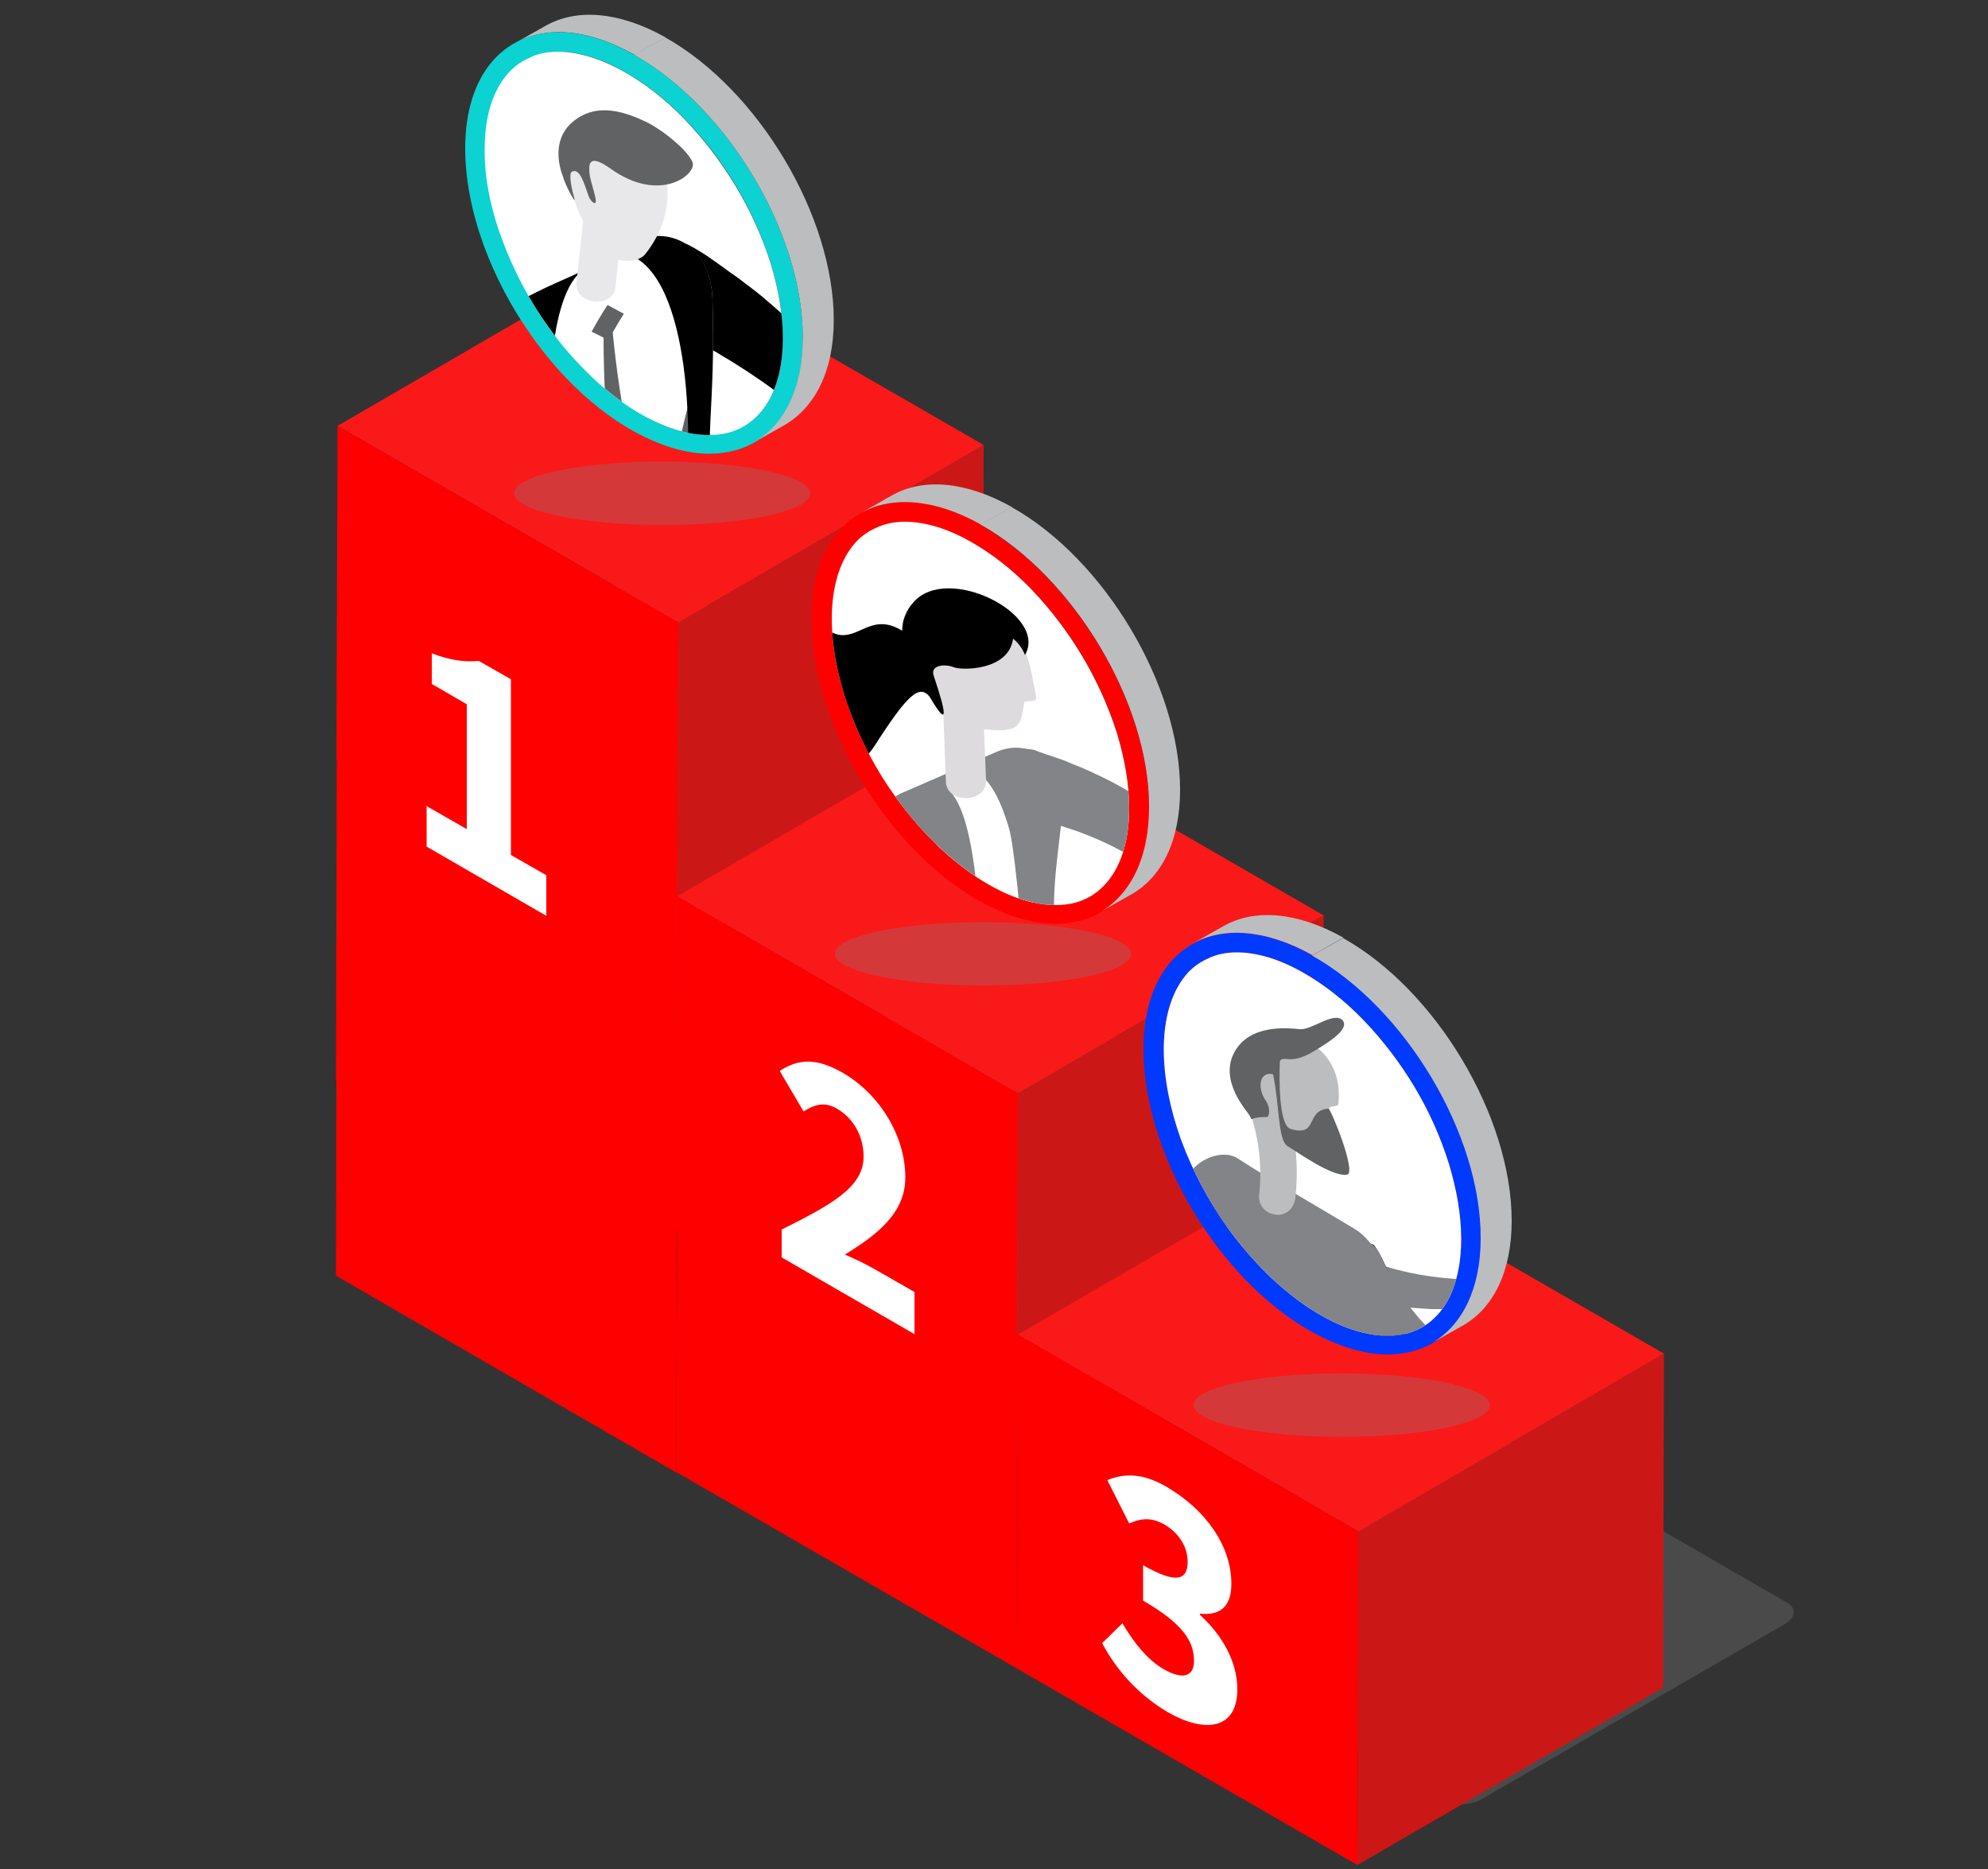 <?xml version="1.0" encoding="utf-8"?>
<!-- Generator: Adobe Illustrator 23.0.1, SVG Export Plug-In . SVG Version: 6.00 Build 0)  -->
<svg version="1.1" id="Layer_1" xmlns="http://www.w3.org/2000/svg" xmlns:xlink="http://www.w3.org/1999/xlink" x="0px" y="0px"
	 viewBox="0 0 500 470" style="enable-background:new 0 0 500 470;" xml:space="preserve">
<rect x="0" y="0" width="500" height="470" fill="#333333" stroke="none"/>
<style type="text/css">
	.st0{opacity:0.3;fill:#808080;enable-background:new    ;}
	.st1{fill:#4E2D2B;}
	.st2{fill:#7D4845;}
	.st3{fill:#CC1717;}
	.st4{fill:#F91919;}
	.st5{fill:#FF0000;}
	.st6{fill:#FFFFFF;}
	.st7{opacity:0.3;enable-background:new    ;}
	.st8{fill:#808080;}
	.st9{fill:#BCBDBE;}
	.st10{fill:#0CD2D2;}
	.st11{clip-path:url(#SVGID_2_);fill:#FFFFFF;}
	.st12{clip-path:url(#SVGID_4_);}
	.st13{fill:#616264;}
	.st14{fill:#999999;}
	.st15{fill:#E8E8EB;}
	.st16{clip-path:url(#SVGID_6_);fill:#FFFFFF;}
	.st17{clip-path:url(#SVGID_8_);}
	.st18{fill:#838487;}
	.st19{fill:#DDDBDD;}
	.st20{fill:#0039FF;}
	.st21{clip-path:url(#SVGID_10_);fill:#FFFFFF;}
	.st22{clip-path:url(#SVGID_12_);}
	.st23{fill:#211F20;}
</style>
<path class="st0" d="M363.5,452.8L100.5,301c-2.3-1.4-2-3.7,0.7-5.3l76.2-44c2.7-1.6,6.8-1.8,9.2-0.4l263,151.8
	c2.3,1.4,2,3.7-0.7,5.3l-76.2,44C370,454,365.8,454.2,363.5,452.8z"/>
<polygon class="st1" points="170.3,286.3 247.2,241.6 246.9,325.6 170.1,370.3 "/>
<polygon class="st2" points="84.7,236.9 161.5,192.2 247.2,241.6 170.3,286.3 "/>
<polygon class="st1" points="170.3,236.9 247.2,192.2 246.9,276.2 170.1,320.8 "/>
<polygon class="st2" points="84.7,187.4 161.5,142.7 247.2,192.2 170.3,236.9 "/>
<polygon class="st3" points="170.6,156.5 247.4,111.9 247.2,195.8 170.3,240.5 "/>
<polygon class="st4" points="84.9,107.1 161.7,62.5 247.4,111.9 170.6,156.5 "/>
<polygon class="st5" points="170.3,236.9 170.6,156.5 84.9,107.1 84.6,191.1 84.7,191.1 84.5,271.3 84.6,271.4 84.5,320.8 
	170.1,370.3 170.3,286.3 170.2,286.2 "/>
<polygon class="st1" points="256,335.6 332.9,291 332.6,374.9 255.8,419.6 "/>
<polygon class="st2" points="170.3,286.2 247.2,241.5 332.9,291 256,335.6 "/>
<polygon class="st3" points="256,274.9 332.9,230.2 332.6,314.1 255.8,358.8 "/>
<polygon class="st4" points="170.3,225.4 247.2,180.7 332.9,230.2 256,274.9 "/>
<polygon class="st5" points="256,274.9 170.3,225.4 170.1,309.3 170.3,309.4 170.1,370.2 255.8,419.6 256,335.6 255.8,335.6 "/>
<polygon class="st3" points="341.7,385.1 418.5,340.4 418.3,424.4 341.4,469 "/>
<polygon class="st4" points="256,335.6 332.9,291 418.5,340.4 341.7,385.1 "/>
<polygon class="st5" points="341.7,385.1 341.4,469 255.8,419.6 256,335.6 "/>
<path class="st6" d="M107.1,202.6l10.3,5.9v-31.4l-8.8-5.1v-7.7c5.1,1.9,8.4,2.2,11.8,1.9l8.1,4.6v44.2l8.9,5.1v10.2l-30.1-17.4
	v-10.2H107.1z"/>
<path class="st6" d="M196.6,309.2c12.1-6.1,20.6-10.5,20.6-18.3c0-5.3-2.6-9.7-6.7-12.1c-3.4-2-6-0.8-8.4,0.7l-6-10.2
	c4.7-3,9.1-3.4,15.9,0.5c9.3,5.4,15.7,15.9,15.7,26.3c0,9.2-7.5,14.6-15.2,19.4c2.4,1,5.7,2.6,7.9,3.9l9.6,5.5v10.6l-33.4-19.3
	L196.6,309.2L196.6,309.2z"/>
<path class="st6" d="M277.2,413.2l5.1-5c2.8,4.8,6.3,9.2,10.3,11.5c4.6,2.7,7.7,2.1,7.7-2c0-4.8-2.5-9.2-12.8-15.2v-8.9
	c8.5,4.9,11.2,3.6,11.2-0.8c0-3.8-2.1-7.2-5.8-9.4c-3.3-1.9-5.9-1.6-8.9-0.3l-5.5-10.9c4.4-1.8,9.1-1.7,14.9,1.7
	c9.8,5.7,16.3,14.8,16.3,24.4c0,5.7-2.8,8-7.9,7.5v0.3c5.4,4.9,9.4,11.6,9.4,18.7c0,10.1-8.1,11.2-17.6,5.7
	C286.7,426.4,281,420.4,277.2,413.2z"/>
<g class="st7">
	<path class="st8" d="M192.8,118.4c14.6,3.1,14.7,8.2,0.2,11.3c-14.5,3.1-38.1,3.1-52.7,0s-14.7-8.2-0.2-11.3
		C154.6,115.3,178.2,115.3,192.8,118.4z"/>
</g>
<g class="st7">
	<path class="st8" d="M273.5,234.2c14.6,3.1,14.7,8.2,0.2,11.3c-14.5,3.1-38.1,3.1-52.7,0s-14.7-8.2-0.2-11.3
		C235.4,231.1,258.9,231.1,273.5,234.2z"/>
</g>
<g class="st7">
	<path class="st8" d="M363.7,347.7c14.6,3.1,14.7,8.2,0.2,11.3c-14.5,3.1-38.1,3.1-52.7,0s-14.7-8.2-0.2-11.3
		C325.6,344.6,349.2,344.6,363.7,347.7z"/>
</g>
<g>
	<path class="st9" d="M129.4,10.9l7.8-4.4c7.7-4.4,18.4-3.7,30.2,2.9l-7.8,4.4C147.8,7.1,137.1,6.5,129.4,10.9L129.4,10.9z"/>
	<g>
		<path class="st10" d="M140.5,13c5,0,10.7,1.7,16.5,5c5.3,3,10.5,7,15.4,12.1c9.8,10.2,17.1,22.5,21.4,35.9c2,6.6,3.1,13,3.1,18.9
			c0,12.6-4.8,21.2-13.2,23.6c-1.7,0.5-3.5,0.7-5.3,0.7c-5,0-10.7-1.7-16.5-5c-4.3-2.4-8.5-5.6-12.6-9.4c-4.1-3.9-7.8-8.1-11.1-12.7
			c-4.9-6.9-8.9-14.3-11.8-22.2c-2.8-7.8-4.3-15.6-4.3-22.5c0-7.8,1.9-14.2,5.4-18.5c1.5-1.8,3.4-3.3,5.6-4.3S137.8,13,140.5,13z
			 M140.5,8.1c-13.9,0-23.5,10.7-23.5,29.2c0,15.6,6.6,33.1,17,47.6c7,9.8,15.8,18.2,25.3,23.5c6.9,3.8,13.3,5.7,19.1,5.7
			c2.3,0,4.5-0.3,6.7-0.9c10.2-2.9,16.8-12.9,16.8-28.3c0.1-26.1-18.9-57.9-42.4-71.1C152.7,9.9,146.2,8.1,140.5,8.1L140.5,8.1z"/>
		<g>
			<defs>
				<path id="SVGID_1_" d="M140.3,13c5,0,10.7,1.7,16.6,5c5.3,3,10.5,7,15.4,12.1c9.8,10.3,17.2,22.6,21.5,36c2,6.6,3.1,13,3.1,18.9
					c0,12.6-4.9,21.2-13.3,23.7c-1.7,0.5-3.5,0.7-5.3,0.7c-5,0-10.7-1.7-16.6-5c-4.3-2.4-8.6-5.6-12.6-9.4
					c-4.1-3.9-7.9-8.2-11.1-12.7c-5-6.9-8.9-14.4-11.8-22.3c-2.9-7.8-4.4-15.6-4.3-22.6c0-7.8,1.9-14.2,5.5-18.5
					c1.5-1.9,3.4-3.3,5.6-4.3C135.1,13.5,137.6,13,140.3,13L140.3,13z"/>
			</defs>
			<clipPath id="SVGID_2_">
				<use xlink:href="#SVGID_1_"  style="overflow:visible;"/>
			</clipPath>
			<path class="st11" d="M102.8-5.6h140.7v139.1H102.8V-5.6z"/>
		</g>
		<g>
			<defs>
				<path id="SVGID_3_" d="M140.3,13c5,0,10.7,1.7,16.6,5c5.3,3,10.5,7,15.4,12.1c9.8,10.3,17.2,22.6,21.5,36c2,6.6,3.1,13,3.1,18.9
					c0,12.6-4.9,21.2-13.3,23.7c-1.7,0.5-3.5,0.7-5.3,0.7c-5,0-10.7-1.7-16.6-5c-4.3-2.4-8.6-5.6-12.6-9.4
					c-4.1-3.9-7.9-8.2-11.1-12.7c-5-6.9-8.9-14.4-11.8-22.3c-2.9-7.8-4.4-15.6-4.3-22.6c0-7.8,1.9-14.2,5.5-18.5
					c1.5-1.9,3.4-3.3,5.6-4.3C135.1,13.5,137.6,13,140.3,13L140.3,13z"/>
			</defs>
			<clipPath id="SVGID_4_">
				<use xlink:href="#SVGID_3_"  style="overflow:visible;"/>
			</clipPath>
			<g class="st12">
				<path d="M184.9,271.7l3.1-1.8v-2l-3.2,0.7L184.9,271.7z"/>
				<path class="st13" d="M188.1,256.3c-1.7,4.4,3.5,12.4,3.5,12.4c-0.1,0.4-12-1.4-10.6-5.7c1.4-4.3,1.3-2.5,1.8-7.2
					C183.3,250.5,188.4,255.5,188.1,256.3L188.1,256.3z"/>
				<path class="st14" d="M181.1,262.6v0.2c0.1,0.4,0.5,0.8,1.1,1.1c1.6,0.9,4.2,0.9,5.8,0c0.6-0.3,0.7-0.5,0.9-0.9
					c0,0,1.9,4.4,7.7,9.1c1.6,1.3,0.8,2.5,0.6,2.8c-0.6,0.6-1.7,1-3.4,1.1c-2.9,0.1-5.7-2.6-5.7-2.6c-0.6-0.6-2.8-3.4-3.2-4.7l0.1,3
					l-4.6-2.5l0-1.7C180.2,266.9,179.4,264.1,181.1,262.6z"/>
				<path d="M227.8,251.3l3.1-1.8v-2l-3.2,0.7L227.8,251.3z"/>
				<path class="st13" d="M230.9,235.8c-1.7,4.4,3.5,12.4,3.5,12.4c-0.2,0.4-12-1.4-10.6-5.7c1.4-4.3,1.3-2.5,1.8-7.2
					C226.1,230.1,231.2,235,230.9,235.8L230.9,235.8z"/>
				<path class="st14" d="M223.9,242.1v0.3c0.1,0.4,0.5,0.8,1.1,1.1c1.6,0.9,4.2,0.9,5.8,0c0.5-0.3,0.7-0.5,0.9-0.9
					c0,0,1.9,4.4,7.7,9.1c1.6,1.3,0.8,2.5,0.6,2.8c-0.6,0.6-1.7,1-3.4,1.1c-2.9,0.1-5.6-2.6-5.6-2.6c-0.6-0.6-2.8-3.4-3.2-4.7l0.1,3
					l-4.6-2.5l0-1.7C223,246.4,222.2,243.7,223.9,242.1L223.9,242.1z"/>
				<path class="st13" d="M174.9,131.5c0,3.1-2.6,5.6-5.8,5.6c-3.2,0-5.8-2.5-5.8-5.6v-45c0-3.1,2.6-5.6,5.8-5.6
					c3.2,0,5.8,2.5,5.8,5.6V131.5z"/>
				<path d="M166.9,127c-2.1-0.1-4.1,0.2-5.9,0.8c-1.8,0.6-3.4,1.5-4.8,2.7c-2.7,2.3-4.3,5.4-4.2,8.9c0,3.5,1.7,6.6,4.1,8.9
					c1.3,1.2,2.7,2.1,4.4,2.7c1.6,0.7,3.4,1.1,5.2,1.2c0,0,0.6,0,1.6,0c1-0.1,2.5,0,4.4,0c1.9,0,4.2,0,6.7,0.1
					c1.3,0.1,2.6,0.1,4.1,0.2c1.4,0.1,2.9,0.3,4.4,0.4c6.1,0.7,13.1,2,19.4,4.7c3.1,1.4,6,3.1,8.6,5.3c2.6,2.2,4.7,4.8,6.3,8
					c1.7,3.1,2.9,6.7,3.7,10.5c0.8,3.8,1.2,7.8,1.4,11.6c0.4,7.8,0,15.4-0.3,22c-0.3,6.6-0.6,12.1-0.7,16c-0.1,3.9-0.1,6.1-0.1,6.1
					l6.9,0.5c0,0,0.3-2.1,1-5.9c0.6-3.7,1.6-9.1,2.9-15.6c1.2-6.5,2.6-14.1,3.4-22.7c0.3-4.3,0.6-8.8,0.3-13.6
					c-0.3-4.8-1.2-9.8-2.9-14.8c-1.8-5-4.5-9.9-8.1-14c-3.6-4.1-7.9-7.5-12.2-10.2c-4.4-2.6-8.8-4.7-12.9-6.1
					c-2.1-0.8-4.1-1.5-6.1-2c-2-0.6-3.9-1.2-5.7-1.6c-1.8-0.4-3.6-0.9-5.3-1.2c-1.7-0.3-3.3-0.6-4.8-0.9c-3-0.6-5.6-0.9-7.8-1.2
					c-2.2-0.3-3.8-0.5-5-0.6C167.6,127.1,167,127,166.9,127L166.9,127z"/>
				<path d="M144.5,170c26.3-0.4,36.4-16.4,30.5-32.8c-7.8-21.6-56-12.3-56.7,7.6C118.3,146.9,119.7,170.4,144.5,170z"/>
				<path d="M140,145.4c-2-0.3-3.9-0.3-5.7,0.1c-1.8,0.4-3.5,1.1-4.9,2c-2.9,1.9-4.9,4.8-5.4,8.3c-0.4,3.5,0.6,6.8,2.7,9.4
					c1,1.3,2.3,2.4,3.8,3.2c1.5,0.9,3.1,1.5,5,1.8c0,0,0.6,0,1.5,0.1c1,0.1,2.4,0.3,4.3,0.5c1.8,0.2,4.1,0.5,6.6,0.9
					c1.3,0.2,2.6,0.4,4,0.6c1.4,0.3,2.8,0.6,4.4,0.9c6,1.3,12.9,3,19.1,5.9c3,1.5,5.9,3.2,8.3,5.3c2.4,2.1,4.2,4.5,5.5,7.5
					c2.6,5.9,2.7,13.8,1.9,21.3c-0.9,7.6-2.4,14.8-3.8,21.1c-1.4,6.3-2.6,11.5-3.4,15.1c-0.8,3.7-1.3,5.8-1.3,5.8l6.6,1.8
					c0,0,0.7-2,2-5.5c1.3-3.5,3.2-8.5,5.5-14.5c2.2-6.1,4.9-13.2,7.1-21.3c1-4.1,1.9-8.5,2.3-13.2c0.4-4.7,0.3-9.8-1.1-15
					c-1.3-5.2-4-10.3-7.5-14.5c-3.5-4.2-7.5-7.5-11.6-10.2c-8.2-5.3-16.2-8.4-23-10.9c-1.7-0.6-3.4-1.1-4.9-1.6
					c-1.6-0.4-3.1-0.9-4.4-1.3c-2.8-0.9-5.2-1.5-7.2-2c-2-0.5-3.6-0.9-4.7-1.2C140.6,145.5,140.1,145.4,140,145.4L140,145.4z"/>
				<path class="st6" d="M128.9,77.8c-11.9,6.7-14.6,20.4-14.6,40.7c0,7.7,1.6,18.9,5.6,26.1c0,0,8.4,8.5,15.6,9.6
					c12.4,1.9,38.4-2.6,35.6-19.2c-4-23.8,2.9-29,7.3-57.8c2.3-15.1-13.6-19.6-19.2-16.2C151,65.8,137,73.3,128.9,77.8L128.9,77.8z"
					/>
				<path d="M140.1,146.9c0,0-7.8-68.1,6.3-78.8c-3.2,1.8-8.5,3.5-17.8,8.7c-11.9,6.6-14.7,20.4-14.7,40.7c0,7.7,1.8,39.2,1.8,49.9
					c0,10.7,23.3,11.2,25.2,11.2C140.8,176.4,140.1,149.2,140.1,146.9z"/>
				<path d="M172.1,127.6c0.5,0.1,1.1,0.1,1.7,0.2c1.7,0.2,3.7,0.5,6,0.9c-3.1-17.9,0.3-25.4-0.6-53.4C178.7,60,166.4,56.8,159,61.1
					c-1.2,0.7-2.5,1.5-3.9,2.3C172.4,64.4,174.9,104.6,172.1,127.6L172.1,127.6z"/>
				<path class="st15" d="M162.2,64c-1.6,2-7.7,3-11.3-2.1c-3.8-5.3-5.6-7-7.9-17.2c-1.1-4.8,2.6-8.5,15.1-8.5
					C169,36.1,171.5,52.7,162.2,64z"/>
				<path class="st15" d="M154.8,72.2c-0.3,2.6-2.7,3.9-5.4,3.6c-2.7-0.3-4.7-2.2-4.4-4.7l2.8-26.4c0.3-2.6,2.8-4.4,5.5-4.1
					c2.7,0.3,4.7,2.6,4.3,5.2L154.8,72.2z"/>
				<path class="st13" d="M141.6,44.4c0,0-3.8-8.6,2.5-13.8c6.3-5.3,14-2,18.3,0c4,1.9,10.7,7.2,11.8,10.3c1,2.9-8.2,10.5-20.8,1.4
					c-5.8-4.1-5.3-0.4-5.1,1.6c0.2,1.7,1.9,6.4,1.5,7c-0.4,0.6-1.5-0.7-1.8-1.7c-1.1-3.1-2.2-7.1-4.2-6c-0.8,0.5-0.1,4.1,0.7,6.8
					C144.9,51.6,142,46.3,141.6,44.4z"/>
				<path class="st13" d="M152.8,76.7c1.6,0.9,2.5,1.3,4.1,2.2c-1.2,1.9-1.7,2.8-2.8,4.7c1.8,18.5,5.4,36.3,11,54.1
					c-0.7,3.4-1.1,5.2-1.7,8.7c-2-1-3-1.5-5-2.5c-4.4-19.6-6.6-39-6.6-59c-1.2-0.6-1.8-0.9-3-1.5C150.3,80.7,151.1,79.3,152.8,76.7
					L152.8,76.7z"/>
				<path class="st15" d="M166.2,156.9c-1,0.6-1,1.5,0,2.1l33.9,18.9c1,0.6,2.8,0.6,3.8,0l53.1-29.3c1-0.6,1-1.5,0-2.1L223,127.6
					c-1-0.6-2.8-0.6-3.8,0L166.2,156.9z"/>
				<path class="st13" d="M165.4,158.2c0,0.1,0.1,0.2,0.1,0.3l0,0c0.1,0.1,0.1,0.1,0.2,0.2c0,0,0.1,0.1,0.2,0.1
					c0.1,0,0.1,0.1,0.2,0.1l33.9,18.9c0.1,0.1,0.3,0.1,0.4,0.2c0,0,0.1,0,0.1,0c0.1,0,0.1,0,0.3,0.1c0.1,0,0.2,0,0.3,0.1
					c0.1,0,0.2,0,0.3,0h0.1h0.4h0.1h0.4h0.1c0.1,0,0.3,0,0.4-0.1h0.1c0.1,0,0.3-0.1,0.4-0.1c0,0,0,0,0.1,0c0.1,0,0.3-0.1,0.4-0.2
					l53-29.3c0.5-0.3,0.8-0.7,0.8-1.1v1.9c0,0.4-0.3,0.8-0.8,1.1l-53,29.3c-0.1,0.1-0.3,0.1-0.4,0.2c-0.1,0.1,0,0-0.1,0
					c-0.1,0-0.1,0-0.2,0.1c0,0-0.1,0-0.1,0s0,0-0.1,0c0,0,0,0-0.1,0c-0.1,0-0.2,0-0.3,0c0,0-0.1,0-0.1,0c0,0,0,0-0.1,0s-0.1,0-0.1,0
					c-0.1,0-0.2,0-0.3,0c0,0,0,0-0.1,0s0,0-0.1,0s-0.1,0-0.1,0c-0.1,0-0.2,0-0.3,0h0c0,0,0,0-0.1,0c-0.1,0-0.1,0-0.2,0
					c0,0-0.1,0-0.1,0c-0.1,0-0.2,0-0.3-0.1c0,0-0.1,0-0.1,0s-0.1,0-0.1,0s-0.1,0-0.1,0c-0.1,0-0.3-0.1-0.4-0.2l-33.9-18.9
					c0,0,0,0,0,0c0,0-0.1-0.1-0.1-0.1c-0.1,0-0.1-0.1-0.2-0.1c-0.1-0.1-0.1-0.1-0.2-0.2l0,0c0,0,0,0,0,0c0,0,0,0,0-0.1v0
					c0,0,0-0.1-0.1-0.1v0c0,0,0-0.1,0-0.1v-0.1v0.1c0,0,0-0.1,0-0.1c0-0.6,0-1.2,0-1.9C165.4,158,165.4,158.1,165.4,158.2
					L165.4,158.2z"/>
				<path class="st14" d="M185.8,148.9l21.2-11.7c0.2-0.1,0.5-0.1,0.7,0l13.2,7.3c0.2,0.1,0.2,0.3,0,0.4l-21.2,11.7
					c-0.2,0.1-0.5,0.1-0.7,0l-13.1-7.3C185.6,149.2,185.6,149,185.8,148.9L185.8,148.9z"/>
				<path class="st14" d="M245,151.4h-0.1l-2.4-1.3V150l4.8-2.6h0.1l2.4,1.3v0L245,151.4z M239.9,150.6L239.9,150.6l-2.4-1.4h-0.1
					l-2.5,1.3v0.1l2.4,1.3h0.1L239.9,150.6z M230.3,145.2L230.3,145.2l-2.4-1.4h-0.1l-2.5,1.3v0l2.4,1.3h0.1L230.3,145.2z
					 M194,165.3L194,165.3l-2.4-1.4h-0.1l-2.5,1.3v0.1l2.4,1.3h0.1L194,165.3z M197.3,163.5L197.3,163.5l-2.4-1.4h-0.1l-2.4,1.3v0.1
					l2.4,1.3h0.1L197.3,163.5z M200.6,161.6L200.6,161.6l-2.4-1.4h-0.1l-2.5,1.3v0l2.4,1.3h0.1L200.6,161.6z M226.8,157.9
					L226.8,157.9l-2.4-1.4h-0.1l-2.4,1.3v0.1l2.4,1.3h0.1L226.8,157.9z M211.1,170.1L211.1,170.1l-2.4-1.4h-0.1l-2.5,1.3v0l2.4,1.3
					h0.1L211.1,170.1z M207,168.9L207,168.9l-2.4-1.4h-0.1l-2.4,1.3v0.1l2.4,1.3h0.1L207,168.9z M214.5,168.3L214.5,168.3l-2.4-1.4
					h-0.1l-2.4,1.4v0l2.4,1.3h0.1L214.5,168.3z M202.1,168L202.1,168l-2.4-1.4h-0.1l-4.1,2.3v0.1l2.4,1.3h0.1L202.1,168z M210.3,167
					L210.3,167l-2.4-1.4h-0.1l-2.5,1.3v0.1l2.4,1.3h0.1L210.3,167z M205.4,166.2L205.4,166.2l-2.4-1.4h-0.1l-2.4,1.3v0.1l2.4,1.3
					h0.1L205.4,166.2z M200.6,165.3L200.6,165.3l-2.4-1.4H198l-5.7,3.2v0.1l2.4,1.3h0.1L200.6,165.3z M213.6,165.2L213.6,165.2
					l-2.4-1.4h-0.1l-2.5,1.3v0.1l2.4,1.3h0.1L213.6,165.2z M208.8,164.3L208.8,164.3l-2.4-1.4h-0.1l-2.5,1.3v0.1l2.4,1.3h0.1
					L208.8,164.3z M203.9,163.5L203.9,163.5l-2.4-1.4h-0.1l-2.5,1.3v0.1l2.4,1.3h0.1L203.9,163.5z M216.9,163.4L216.9,163.4
					l-2.4-1.4h-0.1l-2.4,1.3v0.1l2.4,1.3h0.1L216.9,163.4z M212,162.5L212,162.5l-2.4-1.4h-0.1l-2.5,1.3v0.1l2.4,1.3h0.1L212,162.5z
					 M207.2,161.6L207.2,161.6l-2.4-1.4h-0.1l-2.4,1.3v0.1l2.4,1.3h0.1L207.2,161.6z M220.2,161.6L220.2,161.6l-2.4-1.4h-0.1
					l-2.4,1.3v0.1l2.4,1.3h0.1L220.2,161.6z M215.4,160.7L215.4,160.7l-2.4-1.4h-0.1l-2.4,1.3v0.1l2.4,1.3h0.1L215.4,160.7z
					 M210.5,159.8L210.5,159.8l-2.4-1.4H208l-2.5,1.3v0.1l2.4,1.3h0.1L210.5,159.8z M204,159.8L204,159.8l-2.4-1.4h-0.1l-2.5,1.3v0
					l2.4,1.3h0.1L204,159.8z M223.5,159.7L223.5,159.7l-2.4-1.4H221l-2.5,1.3v0.1l2.4,1.3h0.1L223.5,159.7z M218.7,158.8
					L218.7,158.8l-2.4-1.4h-0.1l-2.5,1.3v0.1l2.4,1.3h0.1L218.7,158.8z M213.8,158L213.8,158l-2.4-1.4h-0.1l-2.4,1.3v0l2.4,1.3h0.1
					L213.8,158z M222,157L222,157l-2.4-1.4h-0.1l-2.4,1.3v0.1l2.4,1.3h0.1L222,157z M217.1,156.2L217.1,156.2l-2.4-1.4h-0.1
					l-2.5,1.3v0.1l2.4,1.3h0.1L217.1,156.2z M220.4,154.3L220.4,154.3l-2.4-1.4h-0.1l-2.4,1.3v0.1l2.4,1.3h0.1L220.4,154.3z
					 M220.5,150.7L220.5,150.7l-2.4-1.4h-0.1l-15.6,8.7v0.1l2.4,1.3h0.1L220.5,150.7z M223.7,148.9L223.7,148.9l-2.4-1.4h-0.1
					l-2.5,1.3v0.1l2.4,1.3h0.1L223.7,148.9z M227,147.1L227,147.1l-2.4-1.4h-0.1L222,147v0.1l2.4,1.3h0.1L227,147.1z M243.3,145.2
					L243.3,145.2l-2.4-1.4h-0.1l-4.1,2.3v0.1l2.4,1.3h0.1L243.3,145.2z M233.6,143.4L233.6,143.4l-2.4-1.4h-0.1l-2.5,1.3v0.1
					l2.4,1.3h0.1L233.6,143.4z M236.9,141.6L236.9,141.6l-2.4-1.4h-0.1l-2.5,1.3v0.1l2.4,1.3h0.1L236.9,141.6z M240.2,143.4
					L240.2,143.4l-2.4-1.4h-0.1l-5.7,3.2v0.1l2.4,1.3h0.1L240.2,143.4z M238.4,147.9L238.4,147.9l-2.4-1.4h-0.1l-2.5,1.3v0.1
					l2.4,1.3h0.1L238.4,147.9z M233.5,147.1L233.5,147.1l-2.4-1.4H231l-2.4,1.3v0.1l2.4,1.3h0.1L233.5,147.1z M235.1,149.8
					L235.1,149.8l-2.4-1.4h-0.1l-2.4,1.3v0.1l2.4,1.3h0.1L235.1,149.8z M230.3,148.9L230.3,148.9l-2.4-1.4h-0.1l-2.5,1.3v0.1
					l2.4,1.3h0.1L230.3,148.9z M230.1,156.1L230.1,156.1l-2.4-1.4h-0.1l-2.4,1.3v0.1l2.4,1.3h0.1L230.1,156.1z M225.3,155.2
					L225.3,155.2l-2.4-1.4h-0.1l-2.5,1.3v0.1l2.4,1.3h0.1L225.3,155.2z M233.4,154.3L233.4,154.3l-2.4-1.4h-0.1l-2.4,1.3v0.1
					l2.4,1.3h0.1L233.4,154.3z M228.6,153.4L228.6,153.4l-2.4-1.4H226l-2.5,1.3v0l2.4,1.3h0.1L228.6,153.4z M223.7,152.5
					L223.7,152.5l-2.4-1.4h-0.1l-2.5,1.3v0.1l2.4,1.3h0.1L223.7,152.5z M231.8,151.6L231.8,151.6l-2.4-1.4h-0.1l-2.4,1.3v0.1
					l2.4,1.3h0.1L231.8,151.6z M226.9,150.7L226.9,150.7l-2.4-1.4h-0.1l-2.4,1.3v0l2.4,1.3h0.1L226.9,150.7z M236.7,152.4
					L236.7,152.4l-2.4-1.4h-0.1l-2.4,1.3v0.1l2.4,1.3h0.1L236.7,152.4z M240.8,153.7L240.8,153.7l-2.4-1.4h-0.1l-2.4,1.3v0.1
					l2.4,1.3h0.1L240.8,153.7z M244.1,151.9L244.1,151.9l-2.4-1.4h-0.1l-2.4,1.3v0.1l2.4,1.3h0.1L244.1,151.9z M237.5,155.5
					L237.5,155.5l-2.4-1.4H235l-2.5,1.3v0l2.4,1.3h0.1L237.5,155.5z M234.3,157.3L234.3,157.3l-2.4-1.4h-0.1l-2.5,1.3v0l2.4,1.3h0.1
					L234.3,157.3z M231,159.1L231,159.1l-2.4-1.4h-0.1l-2.4,1.3v0.1l2.4,1.3h0.1L231,159.1z M217.7,166.5L217.7,166.5l-2.4-1.4h-0.1
					l-2.5,1.3v0.1l2.4,1.3h0.1L217.7,166.5z M221.1,164.6L221.1,164.6l-2.4-1.4h-0.1l-2.5,1.3v0l2.4,1.3h0.1L221.1,164.6z
					 M224.4,162.8L224.4,162.8l-2.4-1.4h-0.1l-2.5,1.3v0l2.4,1.3h0.1L224.4,162.8z M227.7,161L227.7,161l-2.4-1.4h-0.1l-2.4,1.3v0.1
					l2.4,1.3h0.1L227.7,161z M243.3,148.8L243.3,148.8l-2.4-1.4h-0.1l-2.5,1.3v0.1l2.4,1.3h0.1L243.3,148.8z M246.6,147L246.6,147
					l-2.4-1.4H244l-2.4,1.3v0.1l2.4,1.3h0.1L246.6,147z M207.8,172L207.8,172l-2.4-1.4h-0.1l-3.4,1.9v0l2.4,1.3h0.1L207.8,172z
					 M203.7,170.7L203.7,170.7l-2.4-1.4h-0.1l-2.4,1.3v0.1l2.4,1.3h0.1L203.7,170.7z"/>
				<path d="M234.4,131.9c-0.5-1.2-1.1-2.6-1.9-4.2c-0.8-1.6-1.6-3.5-2.6-5.4c-4-7.9-10.1-18.3-18.1-27.7
					c-3.9-4.8-8.2-9.2-12.4-13.2c-2.2-1.9-4.2-3.9-6.3-5.6c-1-0.9-2-1.7-3-2.5c-1-0.8-2-1.5-2.9-2.2c-0.9-0.7-1.8-1.4-2.7-2
					s-1.7-1.2-2.5-1.8c-1.6-1.1-2.9-2.1-4.1-2.9c-2.3-1.5-5-3.1-5.7-3.2c3.8,2.3,6.7,6.8,7,14.1c0.1,4.8,0.2,9,0.1,12.8
					c0.9,0.5,1.8,1,2.7,1.6c2.1,1.2,4.2,2.6,6.4,4c4.4,2.9,8.9,6.2,13.2,9.9c8.6,7.2,16,15.8,21.1,22.7c1.3,1.7,2.4,3.4,3.4,4.8
					c1,1.4,1.8,2.7,2.5,3.8c1.3,2.1,2.1,3.3,2.1,3.3l5.1-2.4C235.9,135.6,235.4,134.3,234.4,131.9L234.4,131.9z"/>
				<path class="st13" d="M215.4,140.3l53-29.3c0.5-0.3,1-0.3,1.4-0.1c0.6,0.3,1.1,0.6,1.7,0.9c-0.3-0.2-0.8-0.2-1.4,0.1l-53,29.3
					c-1,0.6-1.9,2-1.9,3.2l-11.3,34.4c0,0.6,0.2,1,0.6,1.2c-0.6-0.3-1.1-0.6-1.7-0.9c-0.3-0.2-0.6-0.6-0.6-1.2l11.3-34.4
					C213.5,142.3,214.3,140.9,215.4,140.3L215.4,140.3z"/>
				<path class="st9" d="M217.1,141.3c-1,0.6-1.9,2-1.9,3.2l-11.3,34.4c0,1.2,0.9,1.6,1.9,1l53-29.3c1-0.6,1.9-2,1.9-3.2L272,113
					c0-1.2-0.9-1.6-1.9-1L217.1,141.3z"/>
				<path class="st15" d="M205.3,152.7c0.4-0.1,0.6-0.5,0.5-0.9l-0.1-0.3c-0.1-0.4-0.6-0.6-0.9-0.5l-0.1,0l-0.1-0.3l1.2-0.4
					c0.4-0.1,0.6-0.5,0.5-0.9l-0.1-0.3c-0.1-0.4-0.6-0.6-0.9-0.5l-1.2,0.3l-0.1-0.4l1.7-0.5c0.4-0.1,0.6-0.5,0.5-0.9l-0.1-0.3
					c-0.1-0.4-0.6-0.6-0.9-0.5l-1.7,0.5l-0.1-0.4l6.2-1.9c0.4-0.1,0.6-0.5,0.5-0.9l-0.1-0.3c-0.1-0.4-0.6-0.6-0.9-0.5l-6.2,1.9
					c0,0-1.5,0.4-2.9,0.9c-0.6,0.2-1.2,0.2-1.6,0.2l3.8-3.5c0.3-0.3,0.3-0.7,0.1-1v0l-0.7-0.7c0-0.1-0.1-0.1-0.2,0l-0.3,0.3
					l-0.8,0.7l-0.3,0.3c0,0-2.7,2.3-3.5,3.2c-1.4,1.5-1.6,3.3-1.8,3.9c-0.6,1.8-5.3,2.9-8.8,1.3c-0.7-0.3-1,4.1,0.6,4.2
					c4.9,0.2,7.9-1.6,10-0.4c0.7,0.4,3.8,0.2,4.3,0l2.5-0.8h0.1L205.3,152.7z"/>
				<path d="M117.2,90.7c1.5-4.5,6.5-7,11.2-5.7c4.7,1.3,7.6,5.7,6.9,10c0,0.3-0.1,0.7-0.2,1c0,0-0.1,0.4-0.4,1.2
					c-0.2,0.8-0.6,1.9-1,3.4c-0.8,2.9-1.9,7.1-2.7,12c-0.8,5-1.5,10.8-0.8,16.4c0.6,5.7,2.6,11,6.9,14.7c4.2,3.7,10.7,5.9,17,6.8
					c6.4,1,12.8,0.9,18.2,0.7c5.4-0.3,10-0.8,13.2-1.2c3.2-0.4,5-0.7,5-0.7l1.4,6.3c0,0-1.9,0.4-5.1,1.2c-3.2,0.7-7.9,1.8-13.6,2.6
					c-5.7,0.9-12.6,1.6-20.1,1.2c-3.8-0.1-7.8-0.7-11.9-1.8c-4.1-1.1-8.3-2.8-12-5.5c-3.8-2.6-7-6.2-9.2-10.1
					c-2.3-3.9-3.6-7.9-4.5-11.8c-1.7-7.8-1.6-14.8-1.3-20.7c0.4-5.9,1.1-10.6,1.7-13.9c0.3-1.6,0.5-2.9,0.7-3.8
					c0.2-0.9,0.3-1.3,0.3-1.3C117,91.4,117.1,91,117.2,90.7L117.2,90.7z"/>
			</g>
		</g>
		<path class="st9" d="M197.3,106.9l-7.8,4.4c7.6-4.3,12.4-13.5,12.4-26.4c0.1-26.1-18.9-57.9-42.4-71.1l7.8-4.4
			c23.4,13.1,42.4,44.9,42.4,71.1C209.7,93.4,204.9,102.5,197.3,106.9L197.3,106.9z"/>
	</g>
</g>
<g>
	<path class="st5" d="M227.6,131.2c5,0,10.7,1.7,16.5,5c5.3,3,10.5,7,15.4,12.1c9.8,10.2,17.1,22.5,21.4,35.9c2,6.6,3.1,13,3.1,18.9
		c0,12.6-4.8,21.2-13.2,23.6c-1.7,0.5-3.5,0.7-5.3,0.7c-5,0-10.7-1.7-16.5-5c-4.3-2.4-8.5-5.6-12.6-9.4c-4.1-3.9-7.8-8.1-11.1-12.7
		c-4.9-6.9-8.9-14.3-11.8-22.2c-2.8-7.8-4.3-15.6-4.3-22.5c0-7.8,1.9-14.2,5.4-18.5c1.5-1.8,3.4-3.3,5.6-4.3
		C222.4,131.7,224.9,131.2,227.6,131.2L227.6,131.2z M227.6,126.3c-13.9,0-23.5,10.7-23.5,29.2c0,15.6,6.6,33.1,17,47.6
		c7,9.8,15.8,18.2,25.3,23.5c6.9,3.8,13.3,5.7,19.1,5.7c2.3,0,4.5-0.3,6.7-0.9c10.2-2.9,16.8-12.9,16.8-28.3
		c0.1-26.1-18.9-57.9-42.4-71.1C239.8,128.1,233.4,126.3,227.6,126.3L227.6,126.3z"/>
	<g>
		<defs>
			<path id="SVGID_5_" d="M227.6,131.2c5,0,10.7,1.7,16.5,5c5.3,3,10.5,7,15.4,12.1c9.8,10.3,17.1,22.6,21.4,36
				c2,6.6,3.1,13,3.1,18.9c0,12.6-4.9,21.2-13.2,23.7c-1.7,0.5-3.5,0.7-5.3,0.7c-5,0-10.7-1.7-16.5-5c-4.3-2.4-8.5-5.6-12.6-9.4
				c-4.1-3.9-7.8-8.2-11.1-12.7c-5-6.9-8.9-14.4-11.8-22.3c-2.8-7.8-4.3-15.6-4.3-22.6c0-7.8,1.9-14.2,5.4-18.5
				c1.5-1.9,3.4-3.3,5.6-4.3C222.4,131.7,224.9,131.2,227.6,131.2L227.6,131.2z"/>
		</defs>
		<clipPath id="SVGID_6_">
			<use xlink:href="#SVGID_5_"  style="overflow:visible;"/>
		</clipPath>
		<path class="st16" d="M182.7,121.5h132.1v136.3H182.7V121.5z"/>
	</g>
	<g>
		<defs>
			<path id="SVGID_7_" d="M227.6,131.2c5,0,10.7,1.7,16.5,5c5.3,3,10.5,7,15.4,12.1c9.8,10.3,17.1,22.6,21.4,36
				c2,6.6,3.1,13,3.1,18.9c0,12.6-4.9,21.2-13.2,23.7c-1.7,0.5-3.5,0.7-5.3,0.7c-5,0-10.7-1.7-16.5-5c-4.3-2.4-8.5-5.6-12.6-9.4
				c-4.1-3.9-7.8-8.2-11.1-12.7c-5-6.9-8.9-14.4-11.8-22.3c-2.8-7.8-4.3-15.6-4.3-22.6c0-7.8,1.9-14.2,5.4-18.5
				c1.5-1.9,3.4-3.3,5.6-4.3C222.4,131.7,224.9,131.2,227.6,131.2L227.6,131.2z"/>
		</defs>
		<clipPath id="SVGID_8_">
			<use xlink:href="#SVGID_7_"  style="overflow:visible;"/>
		</clipPath>
		<g class="st17">
			<path class="st6" d="M227.7,199.8c-3.4,2-7.7,6.2-8.3,10.1c-2.2,15.6,5.6,35.7,5.3,41c-0.8,12.4-7.3,17.4-7.7,28.4
				c-0.2,5,10.5,16.1,36.2,6.8c22.2-8.1,18.2-18,17.4-20.2c-2.8-8.7-7.2-2.8-10.9-29.5c-1.6-12,5.8-29.2,5.4-35.6
				c1.4-5-5.5-15.8-15-11.6L227.7,199.8z"/>
			<path class="st18" d="M220.5,249.3c0.3-5.3-5.5-23.7-3.1-39.5c0.6-4,5.3-8.2,9-10.2l24.4-10.6c10.4-4.3,17.9,6.7,16.4,11.7
				c0.5,6.4-3.5,22.7-1.6,34.8c2.1,14.2,8,20,11.3,40.5c0.3,2.2-1.5,12.4-15.6,18.1c-1.2-20.6-5.1-77.6-7.5-85.7
				c-2.6-9-5.3-11.7-6.3-12.8c-4.1-4-11.4-0.1-8.6,3.1c1,1.9,5,4.4,7,27.1c1.6,18.4,1.9,56.5,1.6,72.5c-22.7,5.3-32.8-1.3-33-5.9
				C212.8,265.9,219.7,261.8,220.5,249.3L220.5,249.3z"/>
			<path class="st19" d="M256.8,180.7c-0.9,3-3.6,3.7-13.3,2.1c-5.2-0.9-8.1-5.9-9.2-16.4c-0.5-5,1.2-11.4,13.8-10.8
				c9.6,0.4,11,11.8,12.5,19.7c0.3,1.5-2.8,0.7-3,1.4C257.3,178.3,257.2,179.3,256.8,180.7z"/>
			<path class="st18" d="M220.7,203.4c4.3-3.9,10.6-4,13.9-0.6c3.4,3.5,2.7,9.2-1.3,12.9c0,0-1.3,1-3.4,2.7
				c-2.1,1.8-5.1,4.2-8.3,7.3c-1.6,1.6-3.3,3.3-4.9,5.1c-1.7,1.9-3.2,3.9-4.5,6c-2.7,4.3-4.2,8.9-3.6,13.8c0.3,2.5,1.1,5,2.3,7.3
				c0.3,0.6,0.6,1.2,1,1.8c0.4,0.6,0.7,1.2,1.1,1.7c0.8,1.1,1.6,2.2,2.5,3.2c3.5,4.2,7.6,7.8,11.3,10.7c3.7,2.9,7,5.1,9.3,6.7
				l3.7,2.4l-2.5,3.9l-4.1-2c-2.6-1.3-6.2-3.2-10.5-5.7c-4.2-2.6-9.2-5.8-13.9-10.1c-2.5-2.3-4.8-4.8-6.7-7.5
				c-2.2-3-3.8-6.3-4.8-9.8c-1-3.7-1.3-7.5-0.9-11.3c0.4-3.8,1.6-7.2,3-10.4c0.7-1.6,1.5-3.1,2.2-4.5c0.8-1.4,1.6-2.8,2.5-4
				c1.7-2.6,3.4-4.8,5-6.9c3.2-4.1,6.1-7.2,8.2-9.3c1-1.1,1.8-1.9,2.4-2.5C220.4,203.8,220.6,203.5,220.7,203.4L220.7,203.4z"/>
			<path class="st19" d="M248,196.3c0.1,2.6-2.1,4.3-4.9,4.4c-2.8,0.1-5.1-1.5-5.2-4.1l-1-27.2c-0.1-2.6,2-4.8,4.8-4.9
				c2.8-0.1,5.1,1.9,5.2,4.5L248,196.3z"/>
			<path d="M198.5,151.7c4.8,0,7.8,7.5,13,8c5,0.4,8.2-5.5,15.4-1.1c0-2.6,1-5.1,2.8-7.1c8.5-9.9,34,3,28.1,13.2
				c-0.8-1.9-1.7-3-3-4.1c-1.1,8.1-12.9,8-14.9,7.2c-2.2-0.9-5.9-0.6-5.1,2c0.6,2,6,17.3-1,5.4c-2.6-3.2-5.6-0.5-13.8,12.3
				c-8.7,13.6-21.4-1.4-26.2-12.2C189,164.3,193.7,151.7,198.5,151.7L198.5,151.7z"/>
			<path class="st18" d="M260.2,188.6c-1.5-0.3-3-0.4-4.5-0.3c-1.3,0.1-2.6,0.5-3.9,1.2c-2.3,1.2,2.8,15.3,4.2,15.6l1.1,0.2
				c0.7,0.1,1.8,0.4,3.1,0.7l2.2,0.5c0.8,0.2,1.6,0.4,2.6,0.7c1.9,0.4,3.9,1.2,6.1,1.9c4.4,1.6,9.4,3.8,14.2,6.8
				c4.9,3.1,9.7,7,13.6,11.6c4,4.6,7.2,10,9.4,15.4c1,2.6,1.9,5.3,2.5,8c0.5,2.6,0.9,5.1,1,7.4c0.3,4.7-0.3,8.5-0.9,11
				c-0.1,0.6-0.3,1.1-0.5,1.7c-0.1,0.4-0.3,0.8-0.4,1.2c-0.3,0.6-0.4,1-0.4,1l3.9,2.2c0,0,0.2-0.4,0.7-1.2c0.3-0.4,0.5-0.9,0.7-1.4
				c0.3-0.6,0.6-1.2,0.9-1.9c1.2-2.9,2.4-7.3,2.6-12.5c0.2-2.6,0.1-5.5-0.1-8.5c-0.3-3.2-0.9-6.3-1.7-9.4
				c-1.7-6.4-4.6-13.1-8.6-19.1c-2-3.1-4.3-5.8-6.7-8.5c-2.5-2.6-5.1-5.1-7.8-7.2c-5.4-4.4-11-7.7-15.9-10.1
				c-2.5-1.2-4.8-2.3-6.9-3.1c-1-0.4-2-0.8-2.9-1.2c-0.9-0.4-1.8-0.6-2.5-0.9c-1.5-0.5-2.8-0.9-3.6-1.2
				C260.6,188.8,260.2,188.6,260.2,188.6L260.2,188.6z"/>
		</g>
	</g>
	<g>
		<path class="st9" d="M216.5,129l7.8-4.4c7.7-4.4,18.4-3.7,30.2,2.9l-7.8,4.4C234.9,125.3,224.2,124.7,216.5,129L216.5,129z"/>
		<path class="st9" d="M284.4,225l-7.8,4.4c7.6-4.3,12.4-13.5,12.4-26.4c0.1-26.1-18.9-57.9-42.4-71.1l7.8-4.4
			c23.4,13.1,42.4,44.9,42.4,71.1C296.8,211.6,292.1,220.7,284.4,225L284.4,225z"/>
	</g>
</g>
<g>
	<path class="st20" d="M311.1,239.5c5,0,10.7,1.7,16.5,5c5.3,3,10.5,7,15.4,12.1c9.8,10.2,17.1,22.5,21.4,35.9
		c2,6.6,3.1,13,3.1,18.9c0,12.6-4.8,21.2-13.2,23.6c-1.7,0.5-3.5,0.7-5.3,0.7c-5,0-10.7-1.7-16.5-5c-4.3-2.4-8.5-5.6-12.6-9.4
		c-4.1-3.9-7.8-8.1-11.1-12.7c-4.9-6.9-8.9-14.3-11.8-22.2c-2.8-7.8-4.3-15.6-4.3-22.5c0-7.8,1.9-14.2,5.4-18.5
		c1.5-1.8,3.4-3.3,5.6-4.3C305.9,240,308.3,239.5,311.1,239.5L311.1,239.5z M311.1,234.6c-13.9,0-23.5,10.7-23.5,29.2
		c0,15.6,6.6,33.1,17,47.6c7,9.8,15.8,18.2,25.3,23.5c6.9,3.8,13.3,5.7,19.1,5.7c2.3,0,4.5-0.3,6.7-0.9
		c10.2-2.9,16.8-12.9,16.8-28.3c0.1-26.1-18.9-57.9-42.4-71.1C323.3,236.4,316.8,234.6,311.1,234.6L311.1,234.6z"/>
	<g>
		<defs>
			<path id="SVGID_9_" d="M311.1,239.5c5,0,10.7,1.7,16.5,5c5.3,3,10.5,7,15.4,12.1c4.9,5.1,9.2,10.8,12.8,16.8
				c3.6,6,6.5,12.5,8.6,19.2c2,6.6,3.1,13,3.1,18.9c0,12.6-4.8,21.2-13.2,23.7c-1.7,0.5-3.5,0.7-5.3,0.7c-5,0-10.7-1.7-16.5-5
				c-4.3-2.4-8.5-5.6-12.6-9.4c-4.1-3.9-7.8-8.2-11.1-12.7c-4.9-6.9-8.9-14.4-11.8-22.3c-2.8-7.8-4.3-15.6-4.3-22.6
				c0-7.8,1.9-14.2,5.4-18.5c1.5-1.9,3.4-3.3,5.6-4.3C305.9,240,308.3,239.5,311.1,239.5L311.1,239.5z"/>
		</defs>
		<clipPath id="SVGID_10_">
			<use xlink:href="#SVGID_9_"  style="overflow:visible;"/>
		</clipPath>
		<path class="st21" d="M279.8,218.6h130v138.8h-130V218.6z"/>
	</g>
	<g>
		<defs>
			<path id="SVGID_11_" d="M311.1,239.5c5,0,10.7,1.7,16.5,5c5.3,3,10.5,7,15.4,12.1c4.9,5.1,9.2,10.8,12.8,16.8
				c3.6,6,6.5,12.5,8.6,19.2c2,6.6,3.1,13,3.1,18.9c0,12.6-4.8,21.2-13.2,23.7c-1.7,0.5-3.5,0.7-5.3,0.7c-5,0-10.7-1.7-16.5-5
				c-4.3-2.4-8.5-5.6-12.6-9.4c-4.1-3.9-7.8-8.2-11.1-12.7c-4.9-6.9-8.9-14.4-11.8-22.3c-2.8-7.8-4.3-15.6-4.3-22.6
				c0-7.8,1.9-14.2,5.4-18.5c1.5-1.9,3.4-3.3,5.6-4.3C305.9,240,308.3,239.5,311.1,239.5L311.1,239.5z"/>
		</defs>
		<clipPath id="SVGID_12_">
			<use xlink:href="#SVGID_11_"  style="overflow:visible;"/>
		</clipPath>
		<g class="st22">
			<path class="st9" d="M416.5,299.9c0-0.3-0.3-0.6-0.7-0.6h-0.3c-0.3,0-0.6,0.3-0.6,0.6l0.3,4.7l-0.3,0l-0.3-5.6
				c0-0.3-0.3-0.6-0.7-0.6h-0.3c-0.3,0-0.6,0.3-0.6,0.7l0.3,5.6l-0.3,0l-0.4-6.1c0-0.3-0.3-0.6-0.7-0.6h-0.3c-0.3,0-0.6,0.3-0.6,0.7
				l0.4,6.1l-0.4,0l-0.3-5.4c0-0.3-0.3-0.6-0.7-0.6H410c-0.3,0-0.6,0.3-0.6,0.6l0.3,5.4c0,0,0.1,3.5,0,3.8c0,0-2.3-0.2-4.4-0.4
				c-1.6-0.1-1.3,1.3-1.3,1.3c1.5,0.2,3.9-0.6,6.7,2.5c1.2,1.2,1.1,4.5-1.6,7.6c-0.3,0.4,3.3-0.1,3.3-0.1s2.6-3.1,3.6-8
				c0.4-2,0.7-5.1,0.7-5.1L416.5,299.9z"/>
			<path class="st9" d="M402.3,314l-0.1-0.2c-0.2-0.3-0.6-0.3-0.9-0.1l-4.5,3.1l-0.3-0.3l5.1-3.6c0.3-0.2,0.3-0.6,0.1-0.9l-0.1-0.2
				c-0.2-0.3-0.6-0.3-0.9-0.1l-5.1,3.6l-0.2-0.3l4.7-3.3c0.3-0.2,0.3-0.6,0.1-0.9l-0.1-0.2c-0.2-0.3-0.6-0.3-0.9-0.1l-4.7,3.3
				l-0.2-0.3l3.9-2.8c0.3-0.2,0.3-0.6,0.1-0.9l-0.1-0.2c-0.2-0.3-0.6-0.3-0.9-0.1l-5.4,4.2c0,0-2.6,1.6-3.5,3.4
				c0.2,1.2,0.3,2.4,0.2,3.6c-0.1,0.8-0.2,1.5-0.5,2.3c1.3-0.7,2.3-1.3,3.1-1.2c4.2,0.2,5.1,2.5,6.2,3.5c0,0,1.3-0.7,0.2-1.8
				c-1.5-1.5-3.1-3.1-3.1-3.1c0.1-0.2,3-2.3,3-2.3l4.5-3.1C402.5,314.7,402.5,314.3,402.3,314L402.3,314z"/>
			<path class="st18" d="M373.6,327.1c-1.5-1.5-2.4-3.4-2.8-5.3c-7-0.1-14.7-1-21.9-3.2c-1.3-0.4-2.6-0.9-3.8-1.3
				c-1.2-0.5-2.5-1-3.7-1.6c-1.2-0.4-2.3-1.1-3.5-1.7s-2.3-1.2-3.3-1.9c-1-0.7-2.1-1.3-3.1-2c-1-0.7-1.9-1.4-2.9-2.1
				c-1.9-1.3-3.5-2.8-5-4.1c-3-2.7-5.4-5.1-7-6.9c-0.8-0.9-1.5-1.5-1.9-2c-0.4-0.4-0.6-0.7-0.6-0.7c-2.2-2.3-5.8-2.6-8.1-0.6
				l-2.8,2.5c-2.3,2-2.2,5.7,0.2,8.2c0,0,0.3,0.3,0.8,0.7c0.5,0.4,1.3,1.2,2.3,2c1.9,1.8,4.9,4.1,8.6,6.9c1.9,1.3,3.9,2.8,6.2,4.1
				c1.2,0.7,2.3,1.4,3.5,2c1.3,0.6,2.6,1.3,3.9,1.9c1.3,0.7,2.7,1.2,4.1,1.8c1.4,0.6,2.8,1.2,4.3,1.6c1.5,0.4,3,0.9,4.5,1.3
				c1.5,0.3,3.1,0.7,4.6,1l1.2,0.3l1.2,0.1l2.3,0.3c0.8,0.1,1.5,0.2,2.3,0.3c0.8,0.1,1.5,0.1,2.3,0.2c1.5,0.1,3.1,0.2,4.5,0.3
				c1.5,0,3,0,4.4,0c0.7,0,1.5,0,2.2,0c0.7,0,1.4-0.1,2.1-0.1c1.4-0.1,2.7-0.2,4.1-0.3c1-0.1,1.9-0.2,2.8-0.4L373.6,327.1z"/>
			<g>
				<path class="st14" d="M324.5,368.8c2.4,32.7,5.1,51.3-12.9,126.3c-0.3,1.4-5.1,2.2-4.9,0c3.2-51.8,2.3-86.1,0.2-135.9
					C306.7,352.6,322.9,347.4,324.5,368.8z"/>
				<path class="st14" d="M352.4,367.2c2.4,32.7,4.2,66.7-13.7,141.7c-0.3,1.4-5.1,2.2-4.9,0c3.3-51.8,2.3-86,0.2-135.9
					C333.7,366.5,350.8,345.9,352.4,367.2L352.4,367.2z"/>
				<path class="st14" d="M330.4,394.4c-18.6-1.1-20-13.6-21.6-21.3c-4.7-22.2,46.7-23.3,43.9-1.9
					C352.5,373.3,348,395.5,330.4,394.4L330.4,394.4z"/>
			</g>
			<path class="st18" d="M340.8,309.1c10.8,6.6,12.9,31.6,11.3,44.2c-1.3,10.5-6.5,20.3-7,21c-16.4,20.5-37.3,11.9-38.3-14.6
				c-1.1-26.7-8.5-52-8.7-53.6c-4.2-12.1,8-18.2,13.2-14.8C318.4,296,333.4,304.6,340.8,309.1L340.8,309.1z"/>
			<path class="st23" d="M349.4,349.3c0.6,5.1,2,32.4,4.2,31.2c2.2-1.2,4.7-47.7-7.6-66.8C342,307.5,348.2,337.7,349.4,349.3z"/>
			<path class="st9" d="M333,285c-1.2,4.1-7.5,3.3-10.4,2.3c-4.6-1.6-9.2-5-11-15.3c-0.8-4.9,0.2-11.3,11.8-11.3
				c7.1,0,14.4,6.4,13.2,16.9c-0.1,0.9-2.3,0.3-2.3,1.2C334.2,281.8,333.8,282.4,333,285z"/>
			<path class="st9" d="M325.8,301.2c-0.4,3.1-2.8,4.7-5.3,4.2s-4.1-2.5-3.8-5.1c1-9.1-0.7-18.3-4.8-26.6c-1.2-2.4-0.7-5.3,1.5-6.5
				c2.2-1.3,5.4-0.2,6.8,2.6C325.1,279.4,327,290.4,325.8,301.2L325.8,301.2z"/>
			<path class="st13" d="M330.2,264.5c5.8-3.4,9-6.1,7.5-7.9c-2.2-2.4-7.9,2.6-10.9,2.2c-3-0.3-12.6-1.3-16.4,5.9
				c-3.8,7.2,3.2,14.6,3.8,15.7c1.2,2-0.8,0.5,4.4,0.5c0.7,0,1-2.4-0.3-4.2c-1.8-2.6-1.7-6.1,0.5-6.6c0.4-0.1,1-0.1,1.4,0.1
				c1.6,7.6,1.2,16.5,3.6,18c2.5,1.5,11.2,7.8,15,7.2c2.5-0.4-4.1-16.7-4.7-16.6c-5.9,0.4-2.4,7.2-9.5,5.1c-3-0.9-2.9-12.8-2.7-17.1
				C323,265.3,324.4,267.9,330.2,264.5L330.2,264.5z"/>
			<path class="st18" d="M339.4,312l-3.4,1.5c-1.4,0.6-2.3,1.8-2.7,3.2c-0.4,1.6-0.2,3.4,0.6,4.9c0,0,0.2,0.4,0.6,1
				c0.4,0.6,0.9,1.6,1.7,2.8c0.7,1.2,1.6,2.6,2.8,4.2c1.1,1.6,2.5,3.4,4.1,5.3c3.2,3.8,7.5,7.9,13.1,11.4c3,1.8,6.2,3.1,9.6,4
				c3.5,0.9,7.2,1.2,10.9,0.7c3.5-0.4,7-1.4,10.1-2.9c1.6-0.7,3-1.5,4.4-2.3c1.3-0.9,2.7-1.8,3.8-2.8c4.8-3.8,8.5-8,11.3-11.8
				s4.7-7.1,6.1-9.4c1.3-2.3,2-3.7,2-3.7l-4.5-2.5l-2.3,3.3c-1.5,2-3.6,5-6.6,8.2c-2.9,3.2-6.5,6.6-10.9,9.4
				c-4.3,2.8-9.4,4.7-14.3,4.8c-4.9,0.1-9.5-1.8-13.2-4.5c-3.8-2.8-6.8-6.4-9.1-9.7c-1.1-1.7-2.2-3.2-2.9-4.7
				c-0.9-1.4-1.5-2.7-2-3.8c-0.6-1.1-1-1.9-1.2-2.5l-0.4-0.9c-0.8-1.4-1.9-2.5-3.3-3.1C342.3,311.6,340.8,311.4,339.4,312L339.4,312
				z"/>
		</g>
	</g>
	<path class="st9" d="M299.9,237.3l7.8-4.4c7.7-4.4,18.4-3.7,30.2,2.9l-7.8,4.4C318.3,233.6,307.6,233,299.9,237.3L299.9,237.3z"/>
	<path class="st9" d="M367.8,333.4l-7.8,4.4c7.6-4.3,12.4-13.5,12.4-26.4c0.1-26.1-18.9-57.9-42.4-71.1l7.8-4.4
		c23.4,13.1,42.4,44.9,42.4,71.1C380.2,319.9,375.5,329.1,367.8,333.4L367.8,333.4z"/>
</g>
</svg>
